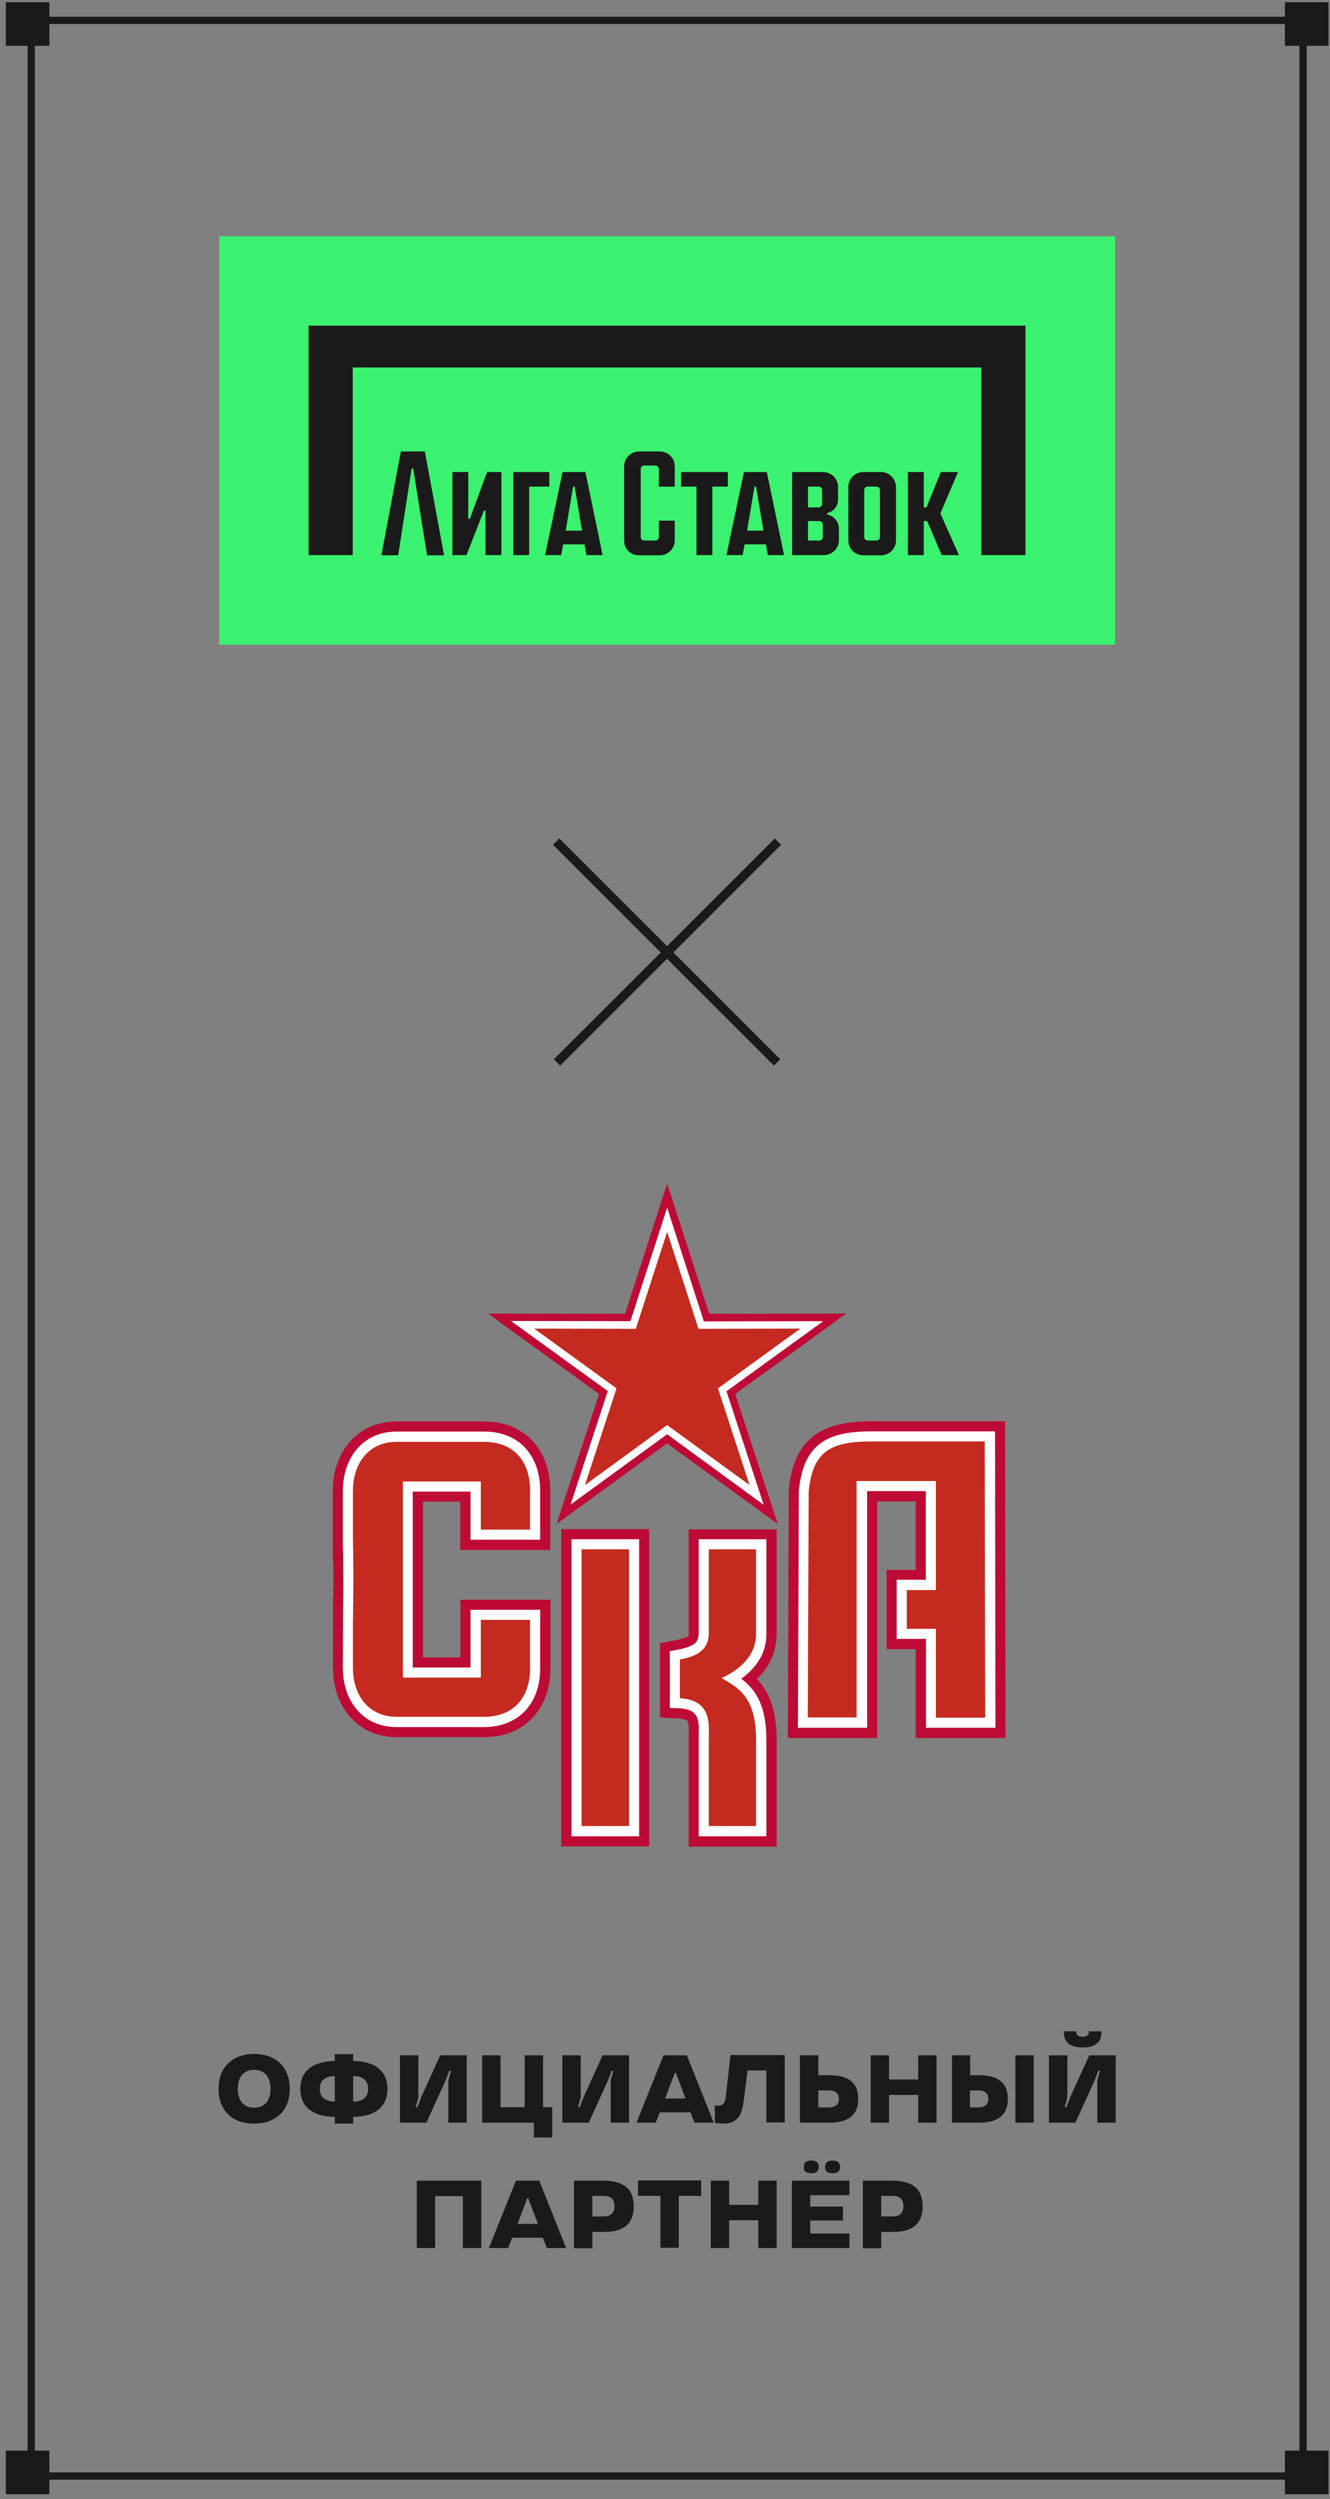 <?xml version="1.0" encoding="UTF-8"?> <svg xmlns="http://www.w3.org/2000/svg" width="183" height="344" viewBox="0 0 183 344" fill="none"><rect x="0" y="0" width="183" height="344" fill="#808080" stroke="none"/><path d="M153.423 32.524H30.165V88.73H153.423V32.524Z" fill="#3BF270"></path><path d="M90.778 62.138H87.943C86.803 62.138 85.878 63.062 85.878 64.202V74.371C85.878 75.573 86.741 76.436 87.943 76.436H90.778C91.918 76.436 92.843 75.511 92.843 74.371V71.659H90.655V73.94C90.655 74.186 90.439 74.402 90.192 74.402H88.621C88.374 74.402 88.159 74.186 88.159 73.94V64.541C88.159 64.295 88.374 64.079 88.621 64.079H90.192C90.439 64.079 90.655 64.295 90.655 64.541V66.976H92.843V64.171C92.843 63.031 91.918 62.138 90.778 62.138Z" fill="#1A1A1A"></path><path d="M100.145 64.972H93.705V66.975H95.831V76.404H98.019V66.975H100.145V64.972Z" fill="#1A1A1A"></path><path d="M64.647 71.412H64.431V64.972H62.243V76.404H64.184L66.588 70.272H66.804V76.404H68.992V64.972H67.019L64.647 71.412Z" fill="#1A1A1A"></path><path d="M55.157 62.138L52.476 76.436H54.787L56.636 64.48H56.851L58.762 76.436H61.104L58.454 62.138H55.157Z" fill="#1A1A1A"></path><path d="M102.364 64.972L99.96 76.404H102.179L102.456 74.925H105.384L105.661 76.404H107.88L105.507 64.972H102.364ZM102.795 73.046L103.812 66.975H104.028L105.045 73.046H102.795Z" fill="#1A1A1A"></path><path d="M77.404 64.972L75.001 76.404H77.219L77.496 74.925H80.424L80.701 76.404H82.92L80.547 64.972H77.404ZM77.835 73.046L78.852 66.975H79.068L80.085 73.046H77.835Z" fill="#1A1A1A"></path><path d="M75.617 64.972H70.625V76.404H72.813V66.975H75.586V64.972H75.617Z" fill="#1A1A1A"></path><path d="M121.223 64.972H118.788C117.648 64.972 116.724 65.897 116.724 67.037V74.371C116.724 75.511 117.648 76.435 118.788 76.435H121.223C122.363 76.435 123.287 75.511 123.287 74.371V67.037C123.256 65.897 122.363 64.972 121.223 64.972ZM121.068 73.939C121.068 74.186 120.853 74.401 120.606 74.401H119.374C119.127 74.401 118.911 74.186 118.911 73.939V67.437C118.911 67.191 119.127 66.975 119.374 66.975H120.606C120.853 66.975 121.068 67.191 121.068 67.437V73.939Z" fill="#1A1A1A"></path><path d="M131.822 64.972H129.45L127.478 69.841H127.108V64.972H124.92V76.404H127.108V71.721H127.57L129.573 76.404H131.946L129.388 70.673L131.822 64.972Z" fill="#1A1A1A"></path><path d="M113.827 70.827V70.611C114.689 70.426 115.306 69.687 115.306 68.762V67.006C115.306 65.866 114.381 64.972 113.241 64.972H108.989V76.404H113.364C114.505 76.404 115.429 75.48 115.429 74.34V72.707C115.398 71.782 114.72 70.981 113.827 70.827ZM111.177 66.975H112.656C112.902 66.975 113.118 67.191 113.118 67.437V69.379C113.118 69.625 112.902 69.841 112.656 69.841H111.177V66.975ZM113.21 73.939C113.21 74.186 112.995 74.401 112.748 74.401H111.177V71.721H112.748C112.995 71.721 113.21 71.936 113.21 72.183V73.939Z" fill="#1A1A1A"></path><path d="M42.46 44.82V76.405H48.531V50.582H135.027V76.405H141.098V44.82H42.46Z" fill="#1A1A1A"></path><path d="M106.603 115.408L76.207 145.803L77.079 146.675L107.474 116.279L106.603 115.408Z" fill="#1A1A1A"></path><path d="M76.962 115.401L76.09 116.273L106.486 146.669L107.357 145.797L76.962 115.401Z" fill="#1A1A1A"></path><path fill-rule="evenodd" clip-rule="evenodd" d="M125.998 226.995H121.993V216.087H125.998V206.658H120.698V239.228H108.403L108.527 205.178V205.055C109.235 197.845 113.118 195.626 119.959 195.626H138.293L138.355 239.228H125.998V226.995Z" fill="#BD0B35"></path><path fill-rule="evenodd" clip-rule="evenodd" d="M127.386 225.578H123.38V217.443H127.386V205.24H119.312V237.811H109.791L109.914 205.24V205.179C110.561 198.707 113.827 197.013 119.959 197.013H136.907L136.969 237.811H127.416V225.578H127.386Z" fill="#BD0B35"></path><path fill-rule="evenodd" clip-rule="evenodd" d="M127.386 225.578H123.38V217.443H127.386V205.24H119.312V237.811H109.791L109.914 205.24V205.179C110.561 198.707 113.827 197.013 119.959 197.013H136.907L136.969 237.811H127.416V225.578H127.386Z" fill="white"></path><path fill-rule="evenodd" clip-rule="evenodd" d="M135.551 236.424L135.489 198.399H119.928C114.289 198.399 111.824 199.755 111.269 205.301L111.146 236.393H117.864V203.853H128.772V218.86H124.766V224.191H128.772V236.424H135.551Z" fill="#C42A1F"></path><path fill-rule="evenodd" clip-rule="evenodd" d="M45.85 220.031C45.85 219.137 45.881 218.275 45.881 217.381C45.881 216.487 45.881 215.625 45.85 214.731H45.789V205.178C45.789 199.94 49.117 195.657 54.571 195.657H66.588C72.197 195.657 75.648 199.539 75.71 205.024V213.344H63.322V206.688H58.207V228.135H63.353V220.185H75.74V229.676C75.74 235.161 72.197 239.105 66.619 239.105H54.602C49.178 239.105 45.881 234.914 45.819 229.738V220.031H45.85Z" fill="#BD0B35"></path><path fill-rule="evenodd" clip-rule="evenodd" d="M47.206 221.418C47.237 220.062 47.237 218.737 47.237 217.381C47.237 216.025 47.206 214.7 47.206 213.344H47.175V205.178C47.175 200.741 49.887 197.043 54.571 197.043H66.588C71.426 197.043 74.261 200.31 74.323 205.024V211.927H64.74V205.302H56.789V229.522H64.74V221.572H74.323V229.676C74.323 234.391 71.426 237.719 66.588 237.719H54.571C49.918 237.719 47.237 234.113 47.175 229.738L47.206 221.418Z" fill="#BD0B35"></path><path fill-rule="evenodd" clip-rule="evenodd" d="M47.206 221.418C47.237 220.062 47.237 218.737 47.237 217.381C47.237 216.025 47.206 214.7 47.206 213.344H47.175V205.178C47.175 200.741 49.887 197.043 54.571 197.043H66.588C71.426 197.043 74.261 200.31 74.323 205.024V211.927H64.74V205.302H56.789V229.522H64.74V221.572H74.323V229.676C74.323 234.391 71.426 237.719 66.588 237.719H54.571C49.918 237.719 47.237 234.113 47.175 229.738L47.206 221.418Z" fill="white"></path><path fill-rule="evenodd" clip-rule="evenodd" d="M72.936 229.676V222.958H66.157V230.908H55.434V203.915H66.157V210.54H72.936V205.055C72.906 201.111 70.687 198.46 66.588 198.46H54.571C50.657 198.46 48.562 201.511 48.562 205.178V211.957C48.593 213.775 48.624 215.593 48.624 217.381C48.624 219.199 48.593 220.986 48.562 222.804V229.676C48.593 233.312 50.688 236.301 54.571 236.301H66.588C70.687 236.331 72.936 233.589 72.936 229.676Z" fill="#C42A1F"></path><path fill-rule="evenodd" clip-rule="evenodd" d="M104.151 231.093C104.336 231.278 104.521 231.494 104.706 231.741C106.401 233.959 106.863 236.732 106.863 239.475V254.173H94.753V239.475C94.753 238.828 94.784 238.181 94.753 237.564C94.753 237.349 94.691 237.133 94.629 236.917C94.506 236.64 93.643 236.578 93.428 236.548L90.808 236.393V226.163L93.058 225.732C93.366 225.67 94.506 225.424 94.722 225.177C94.753 225.054 94.784 224.931 94.753 224.807V210.509H106.863V224.992C106.832 227.457 105.753 229.522 104.151 231.093ZM77.219 210.479H89.329V254.143H77.219V210.479Z" fill="#BD0B35"></path><path fill-rule="evenodd" clip-rule="evenodd" d="M101.994 231.063C102.58 231.494 103.103 232.018 103.566 232.573C105.076 234.514 105.445 237.041 105.445 239.444V252.756H96.139V239.444C96.139 237.102 96.509 235.315 93.489 235.13L92.164 235.069V227.272L93.304 227.057C94.044 226.903 95.215 226.656 95.739 226.071C96.047 225.701 96.139 225.239 96.139 224.777V211.865H105.445V224.961C105.445 227.611 103.997 229.614 101.994 231.063ZM78.637 211.865H87.943V252.756H78.637V211.865Z" fill="white"></path><path fill-rule="evenodd" clip-rule="evenodd" d="M97.526 239.444C97.526 237.348 97.988 234.02 93.551 233.743V228.412C95.831 227.981 97.526 227.18 97.526 224.745V213.251H104.028V224.93C104.028 228.289 101.131 230.138 99.282 230.97C101.378 232.233 104.028 233.373 104.028 239.413V251.338H97.526V239.444ZM80.023 213.251H86.556V251.338H80.023V213.251Z" fill="#C42A1F"></path><path fill-rule="evenodd" clip-rule="evenodd" d="M97.588 180.834L116.446 180.804L101.162 191.866L107.017 209.769L91.795 198.676L76.572 209.769L82.427 191.866L67.143 180.804L86.001 180.834L91.795 162.9L97.588 180.834Z" fill="#BD0B35"></path><path fill-rule="evenodd" clip-rule="evenodd" d="M96.848 181.882L113.272 181.851L99.96 191.496L105.076 207.119L91.795 197.413L78.513 207.089L83.629 191.466L70.317 181.821L86.741 181.851L91.795 166.229L96.848 181.882Z" fill="white"></path><path fill-rule="evenodd" clip-rule="evenodd" d="M91.795 169.557L96.109 182.899L110.13 182.869L98.79 191.096L103.135 204.408L91.795 196.15L80.486 204.408L84.831 191.096L73.491 182.869L87.481 182.899L91.795 169.557Z" fill="#C42A1F"></path><path d="M34.973 292.291C34.233 292.291 33.555 292.198 32.939 291.983C32.353 291.767 31.83 291.459 31.398 291.027C30.967 290.627 30.659 290.103 30.412 289.517C30.197 288.932 30.073 288.254 30.073 287.515C30.073 286.775 30.197 286.097 30.412 285.512C30.628 284.926 30.967 284.433 31.398 284.002C31.83 283.601 32.323 283.262 32.939 283.046C33.555 282.831 34.233 282.707 34.973 282.707C35.712 282.707 36.39 282.831 37.007 283.046C37.623 283.262 38.147 283.57 38.547 284.002C38.979 284.402 39.287 284.895 39.533 285.512C39.749 286.097 39.872 286.775 39.872 287.515C39.872 288.254 39.749 288.932 39.533 289.517C39.318 290.103 38.979 290.596 38.547 291.027C38.116 291.428 37.592 291.736 37.007 291.983C36.39 292.198 35.743 292.291 34.973 292.291ZM34.973 290.103C35.373 290.103 35.712 290.041 35.99 289.918C36.267 289.764 36.514 289.579 36.698 289.363C36.883 289.117 37.007 288.84 37.099 288.531C37.191 288.223 37.222 287.884 37.222 287.515C37.222 287.145 37.191 286.806 37.099 286.498C37.007 286.19 36.883 285.912 36.698 285.666C36.514 285.419 36.267 285.234 35.99 285.111C35.712 284.957 35.373 284.895 34.973 284.895C34.572 284.895 34.233 284.957 33.956 285.111C33.678 285.234 33.432 285.419 33.247 285.666C33.062 285.881 32.939 286.159 32.846 286.498C32.754 286.806 32.723 287.145 32.723 287.515C32.723 287.884 32.754 288.223 32.846 288.531C32.939 288.84 33.062 289.117 33.247 289.363C33.432 289.579 33.678 289.764 33.956 289.918C34.264 290.041 34.603 290.103 34.973 290.103ZM46.066 291.366C45.357 291.366 44.71 291.274 44.125 291.12C43.539 290.966 43.046 290.719 42.615 290.411C42.214 290.103 41.875 289.702 41.66 289.209C41.444 288.747 41.321 288.162 41.321 287.515C41.321 286.867 41.444 286.282 41.66 285.82C41.875 285.358 42.214 284.957 42.615 284.649C43.015 284.341 43.539 284.094 44.125 283.94C44.71 283.786 45.357 283.694 46.066 283.663V282.738H48.593V283.663C49.301 283.694 49.949 283.755 50.534 283.94C51.12 284.094 51.613 284.31 52.013 284.649C52.414 284.957 52.753 285.358 52.968 285.82C53.184 286.282 53.307 286.867 53.307 287.515C53.307 288.162 53.184 288.747 52.968 289.209C52.753 289.672 52.445 290.072 52.013 290.411C51.613 290.719 51.12 290.966 50.534 291.12C49.949 291.274 49.301 291.366 48.593 291.366V292.291H46.066V291.366ZM46.066 285.758C45.388 285.758 44.864 285.912 44.525 286.22C44.186 286.498 44.001 286.929 44.001 287.515C44.001 288.069 44.186 288.501 44.525 288.809C44.864 289.086 45.388 289.24 46.066 289.271V285.758ZM48.593 289.271C49.271 289.271 49.794 289.117 50.133 288.809C50.472 288.501 50.657 288.069 50.657 287.515C50.657 286.96 50.472 286.528 50.133 286.22C49.794 285.912 49.271 285.758 48.593 285.758V289.271ZM55.033 282.892H57.56V288.716L57.19 290.041H57.437L57.929 288.716L60.58 282.892H64.216V292.168H61.689V286.344L62.059 285.019H61.812L61.319 286.344L58.669 292.168H55.033V282.892ZM73.46 292.168H66.342V282.892H68.869V290.041H72.197V282.892H74.723V290.041H75.987V294.201H73.46V292.168ZM77.374 282.892H79.9V288.716L79.531 290.041H79.777L80.27 288.716L82.92 282.892H86.556V292.168H84.029V286.344L84.399 285.019H84.153L83.66 286.344L81.01 292.168H77.374V282.892ZM91.302 282.892H94.506L98.204 292.168H95.554L94.999 290.75H90.778L90.223 292.168H87.573L91.302 282.892ZM94.322 288.84L92.996 285.327H92.842L91.517 288.84H94.322ZM99.529 292.291C99.19 292.291 98.913 292.26 98.666 292.229C98.543 292.198 98.451 292.198 98.358 292.168V289.795C98.389 289.795 98.42 289.826 98.481 289.826C98.512 289.826 98.574 289.826 98.635 289.826C98.697 289.826 98.759 289.826 98.851 289.826C99.159 289.826 99.406 289.733 99.56 289.517C99.714 289.302 99.837 288.994 99.868 288.562L100.515 282.862H107.972V292.137H105.445V284.988H102.857L102.333 289.148C102.272 289.672 102.179 290.103 102.056 290.504C101.933 290.904 101.779 291.212 101.563 291.49C101.347 291.736 101.07 291.952 100.731 292.075C100.423 292.229 100.022 292.291 99.529 292.291ZM110.068 282.892H112.594V285.635H114.012C114.751 285.635 115.368 285.696 115.892 285.851C116.415 286.005 116.847 286.19 117.155 286.498C117.494 286.775 117.71 287.114 117.864 287.515C118.018 287.915 118.079 288.377 118.079 288.901C118.079 289.425 118.018 289.887 117.864 290.288C117.71 290.688 117.463 291.027 117.155 291.305C116.847 291.582 116.415 291.798 115.892 291.952C115.368 292.106 114.751 292.168 114.012 292.168H110.068V282.892ZM114.012 290.072C114.967 290.072 115.429 289.672 115.429 288.901C115.429 288.131 114.967 287.73 114.012 287.73H112.594V290.072H114.012ZM119.805 282.892H122.332V286.22H126.338V282.892H128.865V292.168H126.338V288.347H122.332V292.168H119.805V282.892ZM130.96 282.892H133.487V285.635H134.596C135.336 285.635 135.952 285.696 136.476 285.851C137 286.005 137.431 286.19 137.739 286.498C138.078 286.775 138.294 287.114 138.448 287.515C138.602 287.915 138.664 288.377 138.664 288.901C138.664 289.425 138.602 289.887 138.448 290.288C138.294 290.688 138.047 291.027 137.739 291.305C137.431 291.582 137 291.798 136.476 291.952C135.952 292.106 135.336 292.168 134.596 292.168H130.991V282.892H130.96ZM134.565 290.072C135.52 290.072 135.983 289.672 135.983 288.901C135.983 288.131 135.52 287.73 134.565 287.73H133.456V290.072H134.565ZM139.711 282.892H142.238V292.168H139.711V282.892ZM144.333 282.892H146.86V288.716L146.49 290.041H146.737L147.23 288.716L149.88 282.892H153.516V292.168H150.989V286.344L151.359 285.019H151.113L150.62 286.344L147.969 292.168H144.333V282.892ZM148.956 281.814C147.23 281.814 146.367 281.105 146.367 279.688V279.595H148.093V279.688C148.093 279.873 148.154 280.027 148.278 280.15C148.401 280.273 148.617 280.335 148.956 280.335C149.295 280.335 149.51 280.273 149.633 280.15C149.757 280.027 149.818 279.873 149.818 279.688V279.595H151.544V279.688C151.575 281.105 150.712 281.814 148.956 281.814ZM57.375 300.148H66.219V309.424H63.692V302.275H59.871V309.424H57.344V300.148H57.375ZM70.995 300.148H74.2L77.897 309.424H75.247L74.693 308.006H70.471L69.916 309.424H67.266L70.995 300.148ZM74.015 306.096L72.69 302.583H72.536L71.211 306.096H74.015ZM78.976 300.148H83.043C83.783 300.148 84.399 300.241 84.923 300.395C85.447 300.549 85.878 300.765 86.217 301.073C86.556 301.35 86.803 301.72 86.957 302.182C87.111 302.614 87.203 303.107 87.203 303.692C87.203 304.247 87.111 304.771 86.957 305.202C86.803 305.633 86.556 306.003 86.217 306.311C85.878 306.589 85.447 306.835 84.923 306.989C84.399 307.143 83.783 307.205 83.043 307.205H81.503V309.454H78.976V300.148ZM83.043 305.079C84.029 305.079 84.553 304.617 84.553 303.661C84.553 302.706 84.06 302.244 83.043 302.244H81.503V305.079H83.043ZM90.87 302.244H87.789V300.118H96.478V302.244H93.397V309.393H90.87V302.244ZM97.803 300.148H100.33V303.476H104.336V300.148H106.863V309.424H104.336V305.603H100.33V309.424H97.803V300.148ZM108.958 300.148H116.878V302.151H111.485V303.723H115.984V305.633H111.485V307.421H116.878V309.424H108.958V300.148ZM111.639 299.132C111.331 299.132 111.085 299.07 110.869 298.947C110.684 298.793 110.592 298.577 110.592 298.269C110.592 297.961 110.684 297.745 110.869 297.591C111.054 297.437 111.3 297.375 111.639 297.375C111.947 297.375 112.194 297.437 112.379 297.591C112.564 297.714 112.656 297.93 112.656 298.269C112.656 298.608 112.564 298.793 112.379 298.947C112.194 299.07 111.947 299.132 111.639 299.132ZM114.567 299.132C114.258 299.132 114.012 299.07 113.796 298.947C113.611 298.793 113.519 298.577 113.519 298.269C113.519 297.961 113.611 297.745 113.796 297.591C113.981 297.437 114.228 297.375 114.567 297.375C114.875 297.375 115.121 297.437 115.306 297.591C115.491 297.714 115.583 297.93 115.583 298.269C115.583 298.608 115.491 298.793 115.306 298.947C115.121 299.07 114.875 299.132 114.567 299.132ZM118.727 300.148H122.794C123.534 300.148 124.15 300.241 124.674 300.395C125.198 300.549 125.629 300.765 125.968 301.073C126.307 301.35 126.553 301.72 126.707 302.182C126.862 302.614 126.954 303.107 126.954 303.692C126.954 304.247 126.862 304.771 126.707 305.202C126.553 305.633 126.307 306.003 125.968 306.311C125.629 306.589 125.198 306.835 124.674 306.989C124.15 307.143 123.534 307.205 122.794 307.205H121.253V309.454H118.727V300.148ZM122.794 305.079C123.78 305.079 124.304 304.617 124.304 303.661C124.304 302.706 123.811 302.244 122.794 302.244H121.253V305.079H122.794Z" fill="#1A1A1A"></path><rect x="176.794" y="337.306" width="6" height="6" fill="#1A1A1A"></rect><rect x="0.794" y="337.306" width="6" height="6" fill="#1A1A1A"></rect><rect x="176.794" y="0.306" width="6" height="6" fill="#1A1A1A"></rect><rect x="0.794" y="0.306" width="6" height="6" fill="#1A1A1A"></rect><path d="M4.294 340.806H179.294V2.806H4.294V340.806Z" stroke="#1A1A1A"></path></svg> 